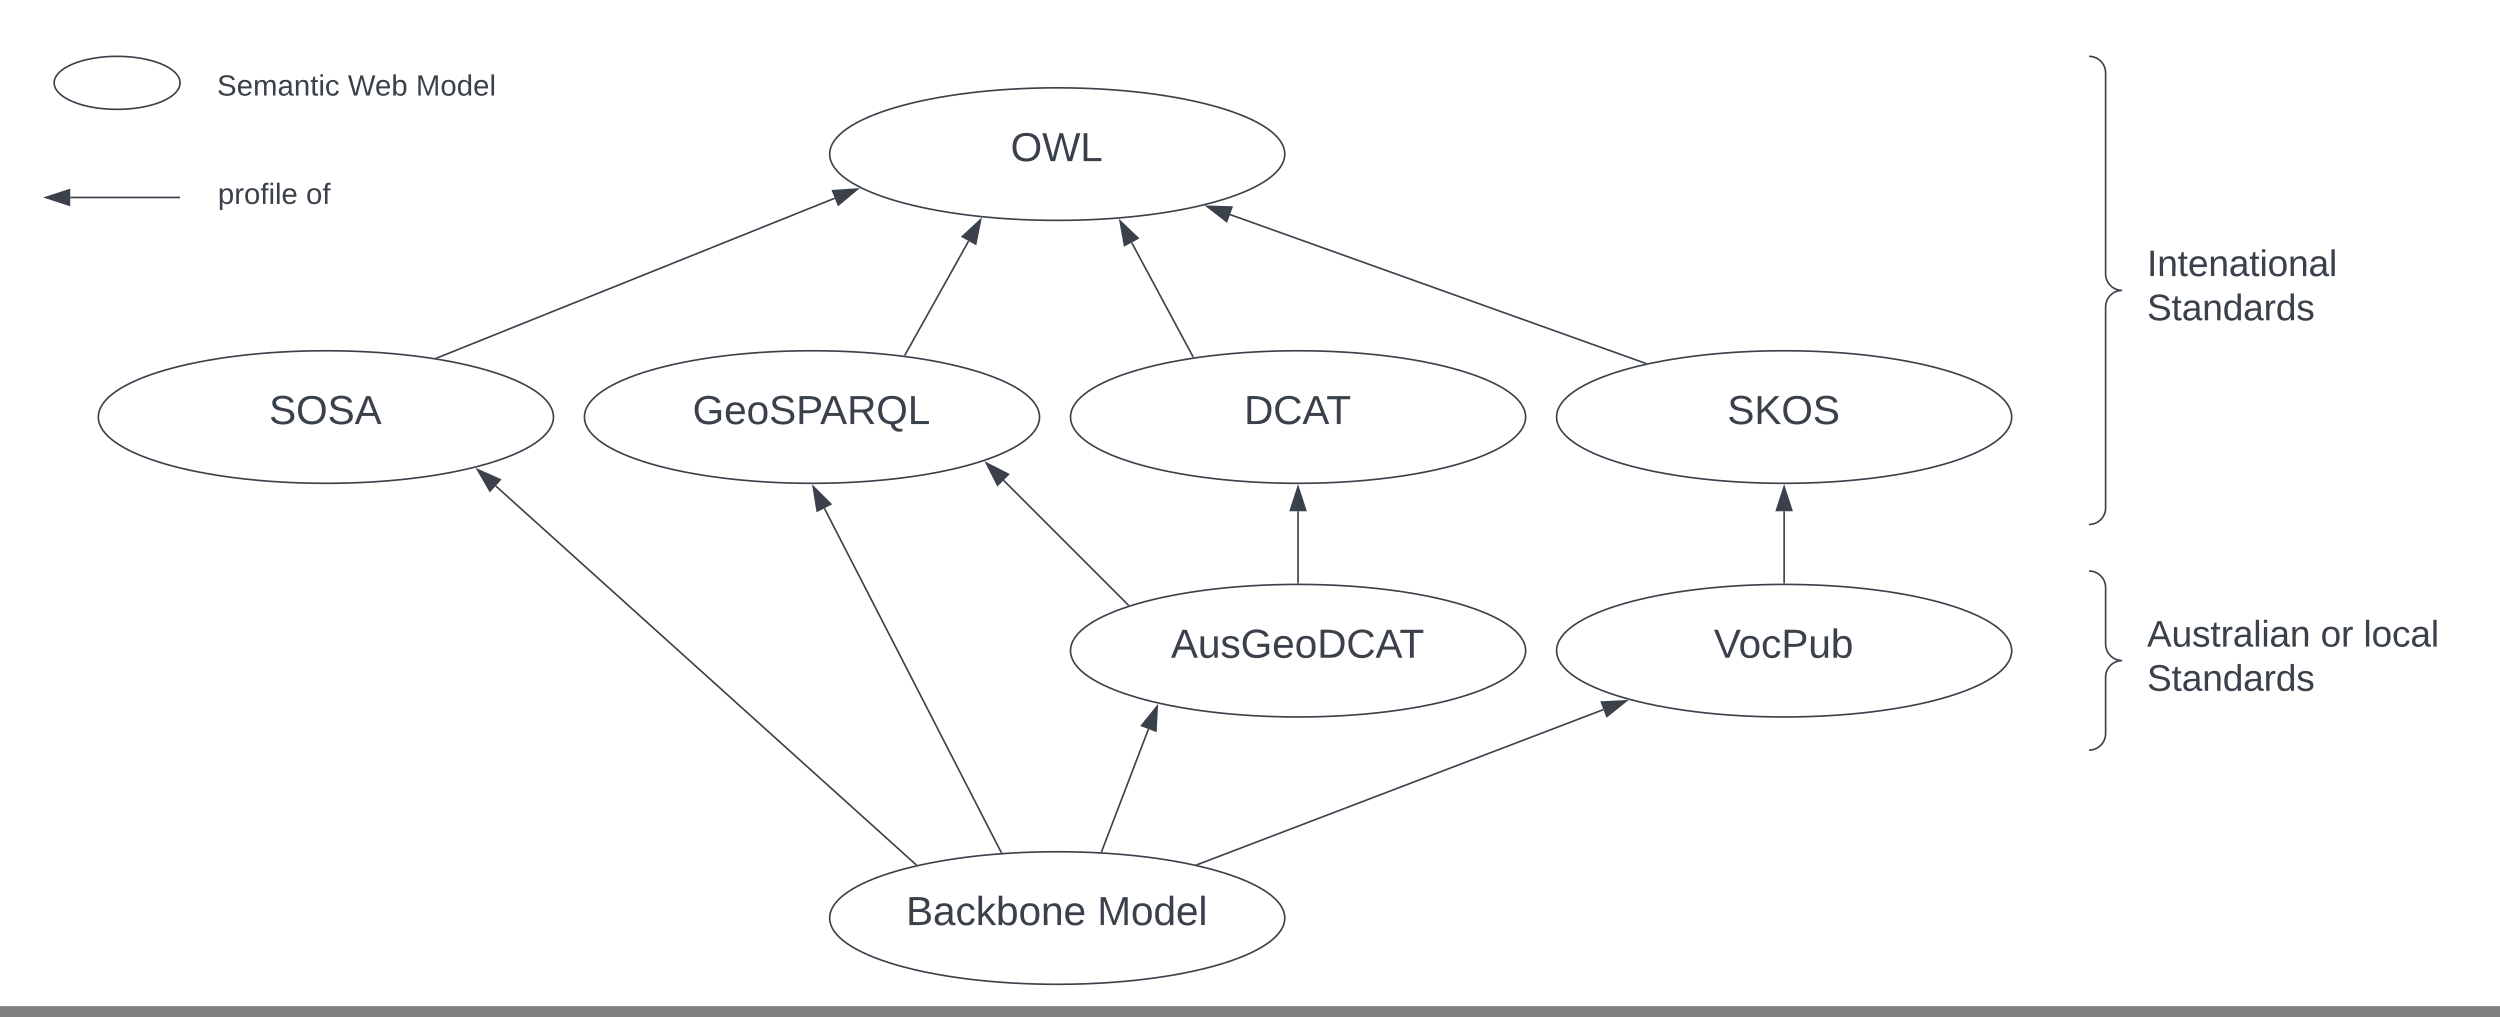 <svg xmlns="http://www.w3.org/2000/svg" xmlns:xlink="http://www.w3.org/1999/xlink" xmlns:lucid="lucid" width="1508.67" height="614"><rect width="100%" height="100%" fill="#808080" stroke="none"/><g transform="translate(-598 107.167)" lucid:page-tab-id="0_0"><path d="M500-500h2000V500H500z" fill="#fff"/><path d="M1373.33-14.17c0 22.1-61.48 40-137.33 40-75.85 0-137.33-17.9-137.33-40s61.48-40 137.33-40c75.85 0 137.33 17.9 137.33 40z" stroke="#3a414a" fill-opacity="0"/><use xlink:href="#a" transform="matrix(1,0,0,1,1103.667,-49.167) translate(104.199 39.243)"/><path d="M1225.33 144.5c0 22.1-61.48 40-137.33 40-75.85 0-137.33-17.9-137.33-40s61.48-40 137.33-40c75.85 0 137.33 17.9 137.33 40z" stroke="#3a414a" fill-opacity="0"/><use xlink:href="#b" transform="matrix(1,0,0,1,955.667,109.5) translate(60.301 39.243)"/><path d="M932 144.5c0 22.1-61.5 40-137.33 40-75.85 0-137.34-17.9-137.34-40s61.5-40 137.34-40S932 122.4 932 144.5z" stroke="#3a414a" fill-opacity="0"/><use xlink:href="#c" transform="matrix(1,0,0,1,662.333,109.5) translate(98.054 39.243)"/><path d="M1373.33 446.83c0 22.1-61.48 40-137.33 40-75.85 0-137.33-17.9-137.33-40s61.48-40 137.33-40c75.85 0 137.33 17.9 137.33 40z" stroke="#3a414a" fill-opacity="0"/><use xlink:href="#d" transform="matrix(1,0,0,1,1103.667,411.833) translate(41.085 39.243)"/><use xlink:href="#e" transform="matrix(1,0,0,1,1103.667,411.833) translate(156.517 39.243)"/><path d="M1150.7 414.57l-253.57-228.5" stroke="#3a414a" fill="none"/><path d="M1151.68 414.78l-1.2.26-.12-.1.67-.75z" stroke="#3a414a" stroke-width=".05" fill="#3a414a"/><path d="M886.16 176.2l13.7 6.1-6.2 6.88z" stroke="#3a414a" fill="#3a414a"/><path d="M1202.18 407.16l-106.7-207.6" stroke="#3a414a" fill="none"/><path d="M1202.95 407.56l-1.08.1-.14-.28.9-.46z" stroke="#3a414a" stroke-width=".05" fill="#3a414a"/><path d="M1088.74 186.44l10.64 10.57-8.24 4.25z" stroke="#3a414a" fill="#3a414a"/><path d="M1144.13 107.03l38.4-68.72" stroke="#3a414a" fill="none"/><path d="M1144.57 107.27l-.16.28-1.05-.16.35-.62z" stroke="#3a414a" stroke-width=".05" fill="#3a414a"/><path d="M1189.74 25.42l-2.92 14.7-8.1-4.5z" stroke="#3a414a" fill="#3a414a"/><path d="M706.67-57.17c0 8.84-17.02 16-38 16-21 0-38-7.16-38-16 0-8.83 17-16 38-16 20.98 0 38 7.17 38 16z" stroke="#3a414a" fill-opacity="0"/><path d="M724-81.17a6 6 0 0 1 6-6h214.67a6 6 0 0 1 6 6v56.67a6 6 0 0 1-6 6H730a6 6 0 0 1-6-6z" stroke="#000" stroke-opacity="0" fill="#fff" fill-opacity="0"/><use xlink:href="#f" transform="matrix(1,0,0,1,729,-82.167) translate(0 32.66)"/><use xlink:href="#g" transform="matrix(1,0,0,1,729,-82.167) translate(78.914 32.66)"/><use xlink:href="#h" transform="matrix(1,0,0,1,729,-82.167) translate(120 32.66)"/><path d="M861.68 108.85l240.05-96.4" stroke="#3a414a" fill="none"/><path d="M861.8 109.13l-1.56-.23 1.27-.52z" stroke="#3a414a" stroke-width=".05" fill="#3a414a"/><path d="M1115.43 6.93l-11.5 9.62-3.47-8.6z" stroke="#3a414a" fill="#3a414a"/><path d="M1518.67 144.5c0 22.1-61.5 40-137.34 40S1244 166.6 1244 144.5s61.5-40 137.33-40c75.85 0 137.34 17.9 137.34 40z" stroke="#3a414a" fill-opacity="0"/><use xlink:href="#i" transform="matrix(1,0,0,1,1249,109.5) translate(99.752 39.243)"/><path d="M1812 285.5c0 22.1-61.5 40-137.33 40-75.85 0-137.34-17.9-137.34-40s61.5-40 137.34-40 137.33 17.9 137.33 40z" stroke="#3a414a" fill-opacity="0"/><use xlink:href="#j" transform="matrix(1,0,0,1,1542.333,250.5) translate(89.906 39.243)"/><path d="M1812 144.5c0 22.1-61.5 40-137.33 40-75.85 0-137.34-17.9-137.34-40s61.5-40 137.34-40 137.33 17.9 137.33 40z" stroke="#3a414a" fill-opacity="0"/><use xlink:href="#k" transform="matrix(1,0,0,1,1542.333,109.5) translate(98.054 39.243)"/><path d="M1262.8 406.7l28.25-73.88" stroke="#3a414a" fill="none"/><path d="M1263.3 406.87l-.14.34-1.05-.06.25-.62z" stroke="#3a414a" stroke-width=".05" fill="#3a414a"/><path d="M1296.32 319.02l-.77 14.98-8.66-3.3z" stroke="#3a414a" fill="#3a414a"/><path d="M1320.62 414.58l244.97-93.53" stroke="#3a414a" fill="none"/><path d="M1320.75 414.9l-1.47-.35 1.17-.45z" stroke="#3a414a" stroke-width=".05" fill="#3a414a"/><path d="M1579.4 315.78l-11.7 9.42-3.3-8.66z" stroke="#3a414a" fill="#3a414a"/><path d="M1674.67 244.5v-43.12" stroke="#3a414a" fill="none"/><path d="M1675.17 245h-1v-.5h1z" stroke="#3a414a" stroke-width=".05" fill="#3a414a"/><path d="M1674.67 186.62l4.63 14.26h-9.27z" stroke="#3a414a" fill="#3a414a"/><path d="M1590.9 112.06l-250.62-89.73" stroke="#3a414a" fill="none"/><path d="M1592.3 112.03l-1.53.33.28-.77z" stroke="#3a414a" stroke-width=".05" fill="#3a414a"/><path d="M1326.38 17.35l15 .45-3.13 8.73z" stroke="#3a414a" fill="#3a414a"/><path d="M1317.92 108.05l-37-68.86" stroke="#3a414a" fill="none"/><path d="M1318.68 108.4l-1.04.18-.17-.3.88-.48z" stroke="#3a414a" stroke-width=".05" fill="#3a414a"/><path d="M1273.94 26.2l10.84 10.36-8.17 4.4z" stroke="#3a414a" fill="#3a414a"/><path d="M1518.67 285.5c0 22.1-61.5 40-137.34 40S1244 307.6 1244 285.5s61.5-40 137.33-40c75.85 0 137.34 17.9 137.34 40z" stroke="#3a414a" fill-opacity="0"/><use xlink:href="#l" transform="matrix(1,0,0,1,1249,250.5) translate(55.616 39.243)"/><path d="M1381.33 244.5v-43.12" stroke="#3a414a" fill="none"/><path d="M1381.83 245h-1v-.5h1z" stroke="#3a414a" stroke-width=".05" fill="#3a414a"/><path d="M1381.33 186.62l4.64 14.26h-9.27z" stroke="#3a414a" fill="#3a414a"/><path d="M1278.82 257.9l-75.2-75.2" stroke="#3a414a" fill="none"/><path d="M1279.72 258.08l-.83.25-.26.1-.18-.2.7-.7z" stroke="#3a414a" stroke-width=".05" fill="#3a414a"/><path d="M1193.2 172.25l13.35 6.8-6.55 6.57z" stroke="#3a414a" fill="#3a414a"/><path d="M706.17 12h-65.8M706.15 12h.52" stroke="#3a414a" fill="none"/><path d="M625.62 12l14.26-4.63v9.27z" stroke="#3a414a" fill="#3a414a"/><path d="M724-6.83a6 6 0 0 1 6-6h66.67a6 6 0 0 1 6 6v35.5a6 6 0 0 1-6 6H730a6 6 0 0 1-6-6z" stroke="#000" stroke-opacity="0" fill="#fff" fill-opacity="0"/><use xlink:href="#m" transform="matrix(1,0,0,1,729,-7.833) translate(0.5 23.722)"/><use xlink:href="#n" transform="matrix(1,0,0,1,729,-7.833) translate(53.685 23.722)"/><path d="M1858.67-67.17a6 6 0 0 1 6-6h68a6 6 0 0 1 6 6v270.5a6 6 0 0 1-6 6h-68a6 6 0 0 1-6-6z" fill="none"/><path d="M1858.67 209.33c5.52 0 10-4.47 10-10V78.08c0-5.52 4.47-10 10-10-5.53 0-10-4.47-10-10V-63.17c0-5.52-4.48-10-10-10" stroke="#3a414a" fill="none"/><use xlink:href="#o" transform="matrix(1,0,0,1,1893.667,-68.167) translate(0 127.611)"/><use xlink:href="#p" transform="matrix(1,0,0,1,1893.667,-68.167) translate(0 154.278)"/><path d="M1858.67 243.42a6 6 0 0 1 6-6h216a6 6 0 0 1 6 6v96.08a6 6 0 0 1-6 6h-216a6 6 0 0 1-6-6z" fill="none"/><path d="M1858.67 345.5c5.52 0 10-4.48 10-10v-34.04c0-5.52 4.47-10 10-10-5.53 0-10-4.48-10-10v-34.04c0-5.53-4.48-10-10-10" stroke="#3a414a" fill="none"/><g><use xlink:href="#q" transform="matrix(1,0,0,1,1893.667,242.417) translate(0 40.611)"/><use xlink:href="#r" transform="matrix(1,0,0,1,1893.667,242.417) translate(104.753 40.611)"/><use xlink:href="#s" transform="matrix(1,0,0,1,1893.667,242.417) translate(130.617 40.611)"/><use xlink:href="#p" transform="matrix(1,0,0,1,1893.667,242.417) translate(0 67.278)"/></g><defs><path fill="#3a414a" d="M140-251c81 0 123 46 123 126C263-46 219 4 140 4 59 4 17-45 17-125s42-126 123-126zm0 227c63 0 89-41 89-101s-29-99-89-99c-61 0-89 39-89 99S79-25 140-24" id="t"/><path fill="#3a414a" d="M266 0h-40l-56-210L115 0H75L2-248h35L96-30l15-64 43-154h32l59 218 59-218h35" id="u"/><path fill="#3a414a" d="M30 0v-248h33v221h125V0H30" id="v"/><g id="a"><use transform="matrix(0.068,0,0,0.068,0,0)" xlink:href="#t"/><use transform="matrix(0.068,0,0,0.068,19.012,0)" xlink:href="#u"/><use transform="matrix(0.068,0,0,0.068,42.031,0)" xlink:href="#v"/></g><path fill="#3a414a" d="M143 4C61 4 22-44 18-125c-5-107 100-154 193-111 17 8 29 25 37 43l-32 9c-13-25-37-40-76-40-61 0-88 39-88 99 0 61 29 100 91 101 35 0 62-11 79-27v-45h-74v-28h105v86C228-13 192 4 143 4" id="w"/><path fill="#3a414a" d="M100-194c63 0 86 42 84 106H49c0 40 14 67 53 68 26 1 43-12 49-29l28 8c-11 28-37 45-77 45C44 4 14-33 15-96c1-61 26-98 85-98zm52 81c6-60-76-77-97-28-3 7-6 17-6 28h103" id="x"/><path fill="#3a414a" d="M100-194c62-1 85 37 85 99 1 63-27 99-86 99S16-35 15-95c0-66 28-99 85-99zM99-20c44 1 53-31 53-75 0-43-8-75-51-75s-53 32-53 75 10 74 51 75" id="y"/><path fill="#3a414a" d="M185-189c-5-48-123-54-124 2 14 75 158 14 163 119 3 78-121 87-175 55-17-10-28-26-33-46l33-7c5 56 141 63 141-1 0-78-155-14-162-118-5-82 145-84 179-34 5 7 8 16 11 25" id="z"/><path fill="#3a414a" d="M30-248c87 1 191-15 191 75 0 78-77 80-158 76V0H30v-248zm33 125c57 0 124 11 124-50 0-59-68-47-124-48v98" id="A"/><path fill="#3a414a" d="M205 0l-28-72H64L36 0H1l101-248h38L239 0h-34zm-38-99l-47-123c-12 45-31 82-46 123h93" id="B"/><path fill="#3a414a" d="M233-177c-1 41-23 64-60 70L243 0h-38l-65-103H63V0H30v-248c88 3 205-21 203 71zM63-129c60-2 137 13 137-47 0-61-80-42-137-45v92" id="C"/><path fill="#3a414a" d="M140-251c81 0 123 46 123 126C263-53 228-8 163 1c7 30 30 48 69 40v23c-55 16-95-15-103-61C56-3 17-48 17-125c0-80 42-126 123-126zm0 227c63 0 89-41 89-101s-29-99-89-99c-61 0-89 39-89 99S79-25 140-24" id="D"/><g id="b"><use transform="matrix(0.068,0,0,0.068,0,0)" xlink:href="#w"/><use transform="matrix(0.068,0,0,0.068,19.012,0)" xlink:href="#x"/><use transform="matrix(0.068,0,0,0.068,32.593,0)" xlink:href="#y"/><use transform="matrix(0.068,0,0,0.068,46.173,0)" xlink:href="#z"/><use transform="matrix(0.068,0,0,0.068,62.469,0)" xlink:href="#A"/><use transform="matrix(0.068,0,0,0.068,76.932,0)" xlink:href="#B"/><use transform="matrix(0.068,0,0,0.068,93.228,0)" xlink:href="#C"/><use transform="matrix(0.068,0,0,0.068,110.815,0)" xlink:href="#D"/><use transform="matrix(0.068,0,0,0.068,129.827,0)" xlink:href="#v"/></g><g id="c"><use transform="matrix(0.068,0,0,0.068,0,0)" xlink:href="#z"/><use transform="matrix(0.068,0,0,0.068,16.296,0)" xlink:href="#t"/><use transform="matrix(0.068,0,0,0.068,35.309,0)" xlink:href="#z"/><use transform="matrix(0.068,0,0,0.068,51.605,0)" xlink:href="#B"/></g><path fill="#3a414a" d="M160-131c35 5 61 23 61 61C221 17 115-2 30 0v-248c76 3 177-17 177 60 0 33-19 50-47 57zm-97-11c50-1 110 9 110-42 0-47-63-36-110-37v79zm0 115c55-2 124 14 124-45 0-56-70-42-124-44v89" id="E"/><path fill="#3a414a" d="M141-36C126-15 110 5 73 4 37 3 15-17 15-53c-1-64 63-63 125-63 3-35-9-54-41-54-24 1-41 7-42 31l-33-3c5-37 33-52 76-52 45 0 72 20 72 64v82c-1 20 7 32 28 27v20c-31 9-61-2-59-35zM48-53c0 20 12 33 32 33 41-3 63-29 60-74-43 2-92-5-92 41" id="F"/><path fill="#3a414a" d="M96-169c-40 0-48 33-48 73s9 75 48 75c24 0 41-14 43-38l32 2c-6 37-31 61-74 61-59 0-76-41-82-99-10-93 101-131 147-64 4 7 5 14 7 22l-32 3c-4-21-16-35-41-35" id="G"/><path fill="#3a414a" d="M143 0L79-87 56-68V0H24v-261h32v163l83-92h37l-77 82L181 0h-38" id="H"/><path fill="#3a414a" d="M115-194c53 0 69 39 70 98 0 66-23 100-70 100C84 3 66-7 56-30L54 0H23l1-261h32v101c10-23 28-34 59-34zm-8 174c40 0 45-34 45-75 0-40-5-75-45-74-42 0-51 32-51 76 0 43 10 73 51 73" id="I"/><path fill="#3a414a" d="M117-194c89-4 53 116 60 194h-32v-121c0-31-8-49-39-48C34-167 62-67 57 0H25l-1-190h30c1 10-1 24 2 32 11-22 29-35 61-36" id="J"/><g id="d"><use transform="matrix(0.068,0,0,0.068,0,0)" xlink:href="#E"/><use transform="matrix(0.068,0,0,0.068,16.296,0)" xlink:href="#F"/><use transform="matrix(0.068,0,0,0.068,29.877,0)" xlink:href="#G"/><use transform="matrix(0.068,0,0,0.068,42.099,0)" xlink:href="#H"/><use transform="matrix(0.068,0,0,0.068,54.321,0)" xlink:href="#I"/><use transform="matrix(0.068,0,0,0.068,67.901,0)" xlink:href="#y"/><use transform="matrix(0.068,0,0,0.068,81.481,0)" xlink:href="#J"/><use transform="matrix(0.068,0,0,0.068,95.062,0)" xlink:href="#x"/></g><path fill="#3a414a" d="M240 0l2-218c-23 76-54 145-80 218h-23L58-218 59 0H30v-248h44l77 211c21-75 51-140 76-211h43V0h-30" id="K"/><path fill="#3a414a" d="M85-194c31 0 48 13 60 33l-1-100h32l1 261h-30c-2-10 0-23-3-31C134-8 116 4 85 4 32 4 16-35 15-94c0-66 23-100 70-100zm9 24c-40 0-46 34-46 75 0 40 6 74 45 74 42 0 51-32 51-76 0-42-9-74-50-73" id="L"/><path fill="#3a414a" d="M24 0v-261h32V0H24" id="M"/><g id="e"><use transform="matrix(0.068,0,0,0.068,0,0)" xlink:href="#K"/><use transform="matrix(0.068,0,0,0.068,20.302,0)" xlink:href="#y"/><use transform="matrix(0.068,0,0,0.068,33.883,0)" xlink:href="#L"/><use transform="matrix(0.068,0,0,0.068,47.463,0)" xlink:href="#x"/><use transform="matrix(0.068,0,0,0.068,61.043,0)" xlink:href="#M"/></g><path fill="#3a414a" d="M210-169c-67 3-38 105-44 169h-31v-121c0-29-5-50-35-48C34-165 62-65 56 0H25l-1-190h30c1 10-1 24 2 32 10-44 99-50 107 0 11-21 27-35 58-36 85-2 47 119 55 194h-31v-121c0-29-5-49-35-48" id="N"/><path fill="#3a414a" d="M59-47c-2 24 18 29 38 22v24C64 9 27 4 27-40v-127H5v-23h24l9-43h21v43h35v23H59v120" id="O"/><path fill="#3a414a" d="M24-231v-30h32v30H24zM24 0v-190h32V0H24" id="P"/><g id="f"><use transform="matrix(0.049,0,0,0.049,0,0)" xlink:href="#z"/><use transform="matrix(0.049,0,0,0.049,11.852,0)" xlink:href="#x"/><use transform="matrix(0.049,0,0,0.049,21.728,0)" xlink:href="#N"/><use transform="matrix(0.049,0,0,0.049,36.494,0)" xlink:href="#F"/><use transform="matrix(0.049,0,0,0.049,46.37,0)" xlink:href="#J"/><use transform="matrix(0.049,0,0,0.049,56.247,0)" xlink:href="#O"/><use transform="matrix(0.049,0,0,0.049,61.185,0)" xlink:href="#P"/><use transform="matrix(0.049,0,0,0.049,65.086,0)" xlink:href="#G"/></g><g id="g"><use transform="matrix(0.049,0,0,0.049,0,0)" xlink:href="#u"/><use transform="matrix(0.049,0,0,0.049,16.395,0)" xlink:href="#x"/><use transform="matrix(0.049,0,0,0.049,26.272,0)" xlink:href="#I"/></g><g id="h"><use transform="matrix(0.049,0,0,0.049,0,0)" xlink:href="#K"/><use transform="matrix(0.049,0,0,0.049,14.765,0)" xlink:href="#y"/><use transform="matrix(0.049,0,0,0.049,24.642,0)" xlink:href="#L"/><use transform="matrix(0.049,0,0,0.049,34.519,0)" xlink:href="#x"/><use transform="matrix(0.049,0,0,0.049,44.395,0)" xlink:href="#M"/></g><path fill="#3a414a" d="M30-248c118-7 216 8 213 122C240-48 200 0 122 0H30v-248zM63-27c89 8 146-16 146-99s-60-101-146-95v194" id="Q"/><path fill="#3a414a" d="M212-179c-10-28-35-45-73-45-59 0-87 40-87 99 0 60 29 101 89 101 43 0 62-24 78-52l27 14C228-24 195 4 139 4 59 4 22-46 18-125c-6-104 99-153 187-111 19 9 31 26 39 46" id="R"/><path fill="#3a414a" d="M127-220V0H93v-220H8v-28h204v28h-85" id="S"/><g id="i"><use transform="matrix(0.068,0,0,0.068,0,0)" xlink:href="#Q"/><use transform="matrix(0.068,0,0,0.068,17.586,0)" xlink:href="#R"/><use transform="matrix(0.068,0,0,0.068,35.173,0)" xlink:href="#B"/><use transform="matrix(0.068,0,0,0.068,49.636,0)" xlink:href="#S"/></g><path fill="#3a414a" d="M137 0h-34L2-248h35l83 218 83-218h36" id="T"/><path fill="#3a414a" d="M84 4C-5 8 30-112 23-190h32v120c0 31 7 50 39 49 72-2 45-101 50-169h31l1 190h-30c-1-10 1-25-2-33-11 22-28 36-60 37" id="U"/><g id="j"><use transform="matrix(0.068,0,0,0.068,0,0)" xlink:href="#T"/><use transform="matrix(0.068,0,0,0.068,14.938,0)" xlink:href="#y"/><use transform="matrix(0.068,0,0,0.068,28.519,0)" xlink:href="#G"/><use transform="matrix(0.068,0,0,0.068,40.741,0)" xlink:href="#A"/><use transform="matrix(0.068,0,0,0.068,57.037,0)" xlink:href="#U"/><use transform="matrix(0.068,0,0,0.068,70.617,0)" xlink:href="#I"/></g><path fill="#3a414a" d="M194 0L95-120 63-95V0H30v-248h33v124l119-124h40L117-140 236 0h-42" id="V"/><g id="k"><use transform="matrix(0.068,0,0,0.068,0,0)" xlink:href="#z"/><use transform="matrix(0.068,0,0,0.068,16.296,0)" xlink:href="#V"/><use transform="matrix(0.068,0,0,0.068,32.593,0)" xlink:href="#t"/><use transform="matrix(0.068,0,0,0.068,51.605,0)" xlink:href="#z"/></g><path fill="#3a414a" d="M135-143c-3-34-86-38-87 0 15 53 115 12 119 90S17 21 10-45l28-5c4 36 97 45 98 0-10-56-113-15-118-90-4-57 82-63 122-42 12 7 21 19 24 35" id="W"/><g id="l"><use transform="matrix(0.068,0,0,0.068,0,0)" xlink:href="#B"/><use transform="matrix(0.068,0,0,0.068,16.296,0)" xlink:href="#U"/><use transform="matrix(0.068,0,0,0.068,29.877,0)" xlink:href="#W"/><use transform="matrix(0.068,0,0,0.068,42.099,0)" xlink:href="#w"/><use transform="matrix(0.068,0,0,0.068,61.111,0)" xlink:href="#x"/><use transform="matrix(0.068,0,0,0.068,74.691,0)" xlink:href="#y"/><use transform="matrix(0.068,0,0,0.068,88.272,0)" xlink:href="#Q"/><use transform="matrix(0.068,0,0,0.068,105.858,0)" xlink:href="#R"/><use transform="matrix(0.068,0,0,0.068,123.444,0)" xlink:href="#B"/><use transform="matrix(0.068,0,0,0.068,137.907,0)" xlink:href="#S"/></g><path fill="#3a414a" d="M115-194c55 1 70 41 70 98S169 2 115 4C84 4 66-9 55-30l1 105H24l-1-265h31l2 30c10-21 28-34 59-34zm-8 174c40 0 45-34 45-75s-6-73-45-74c-42 0-51 32-51 76 0 43 10 73 51 73" id="X"/><path fill="#3a414a" d="M114-163C36-179 61-72 57 0H25l-1-190h30c1 12-1 29 2 39 6-27 23-49 58-41v29" id="Y"/><path fill="#3a414a" d="M101-234c-31-9-42 10-38 44h38v23H63V0H32v-167H5v-23h27c-7-52 17-82 69-68v24" id="Z"/><g id="m"><use transform="matrix(0.049,0,0,0.049,0,0)" xlink:href="#X"/><use transform="matrix(0.049,0,0,0.049,9.877,0)" xlink:href="#Y"/><use transform="matrix(0.049,0,0,0.049,15.753,0)" xlink:href="#y"/><use transform="matrix(0.049,0,0,0.049,25.63,0)" xlink:href="#Z"/><use transform="matrix(0.049,0,0,0.049,30.568,0)" xlink:href="#P"/><use transform="matrix(0.049,0,0,0.049,34.469,0)" xlink:href="#M"/><use transform="matrix(0.049,0,0,0.049,38.37,0)" xlink:href="#x"/></g><g id="n"><use transform="matrix(0.049,0,0,0.049,0,0)" xlink:href="#y"/><use transform="matrix(0.049,0,0,0.049,9.877,0)" xlink:href="#Z"/></g><path fill="#3a414a" d="M33 0v-248h34V0H33" id="aa"/><g id="o"><use transform="matrix(0.062,0,0,0.062,0,0)" xlink:href="#aa"/><use transform="matrix(0.062,0,0,0.062,6.173,0)" xlink:href="#J"/><use transform="matrix(0.062,0,0,0.062,18.519,0)" xlink:href="#O"/><use transform="matrix(0.062,0,0,0.062,24.691,0)" xlink:href="#x"/><use transform="matrix(0.062,0,0,0.062,37.037,0)" xlink:href="#J"/><use transform="matrix(0.062,0,0,0.062,49.383,0)" xlink:href="#F"/><use transform="matrix(0.062,0,0,0.062,61.728,0)" xlink:href="#O"/><use transform="matrix(0.062,0,0,0.062,67.901,0)" xlink:href="#P"/><use transform="matrix(0.062,0,0,0.062,72.778,0)" xlink:href="#y"/><use transform="matrix(0.062,0,0,0.062,85.123,0)" xlink:href="#J"/><use transform="matrix(0.062,0,0,0.062,97.469,0)" xlink:href="#F"/><use transform="matrix(0.062,0,0,0.062,109.815,0)" xlink:href="#M"/></g><g id="p"><use transform="matrix(0.062,0,0,0.062,0,0)" xlink:href="#z"/><use transform="matrix(0.062,0,0,0.062,14.815,0)" xlink:href="#O"/><use transform="matrix(0.062,0,0,0.062,20.988,0)" xlink:href="#F"/><use transform="matrix(0.062,0,0,0.062,33.333,0)" xlink:href="#J"/><use transform="matrix(0.062,0,0,0.062,45.679,0)" xlink:href="#L"/><use transform="matrix(0.062,0,0,0.062,58.025,0)" xlink:href="#F"/><use transform="matrix(0.062,0,0,0.062,70.37,0)" xlink:href="#Y"/><use transform="matrix(0.062,0,0,0.062,77.716,0)" xlink:href="#L"/><use transform="matrix(0.062,0,0,0.062,90.062,0)" xlink:href="#W"/></g><g id="q"><use transform="matrix(0.062,0,0,0.062,0,0)" xlink:href="#B"/><use transform="matrix(0.062,0,0,0.062,14.815,0)" xlink:href="#U"/><use transform="matrix(0.062,0,0,0.062,27.16,0)" xlink:href="#W"/><use transform="matrix(0.062,0,0,0.062,38.272,0)" xlink:href="#O"/><use transform="matrix(0.062,0,0,0.062,44.444,0)" xlink:href="#Y"/><use transform="matrix(0.062,0,0,0.062,51.79,0)" xlink:href="#F"/><use transform="matrix(0.062,0,0,0.062,64.136,0)" xlink:href="#M"/><use transform="matrix(0.062,0,0,0.062,69.012,0)" xlink:href="#P"/><use transform="matrix(0.062,0,0,0.062,73.889,0)" xlink:href="#F"/><use transform="matrix(0.062,0,0,0.062,86.235,0)" xlink:href="#J"/></g><g id="r"><use transform="matrix(0.062,0,0,0.062,0,0)" xlink:href="#y"/><use transform="matrix(0.062,0,0,0.062,12.346,0)" xlink:href="#Y"/></g><g id="s"><use transform="matrix(0.062,0,0,0.062,0,0)" xlink:href="#M"/><use transform="matrix(0.062,0,0,0.062,4.877,0)" xlink:href="#y"/><use transform="matrix(0.062,0,0,0.062,17.222,0)" xlink:href="#G"/><use transform="matrix(0.062,0,0,0.062,28.333,0)" xlink:href="#F"/><use transform="matrix(0.062,0,0,0.062,40.679,0)" xlink:href="#M"/></g></defs></g></svg>